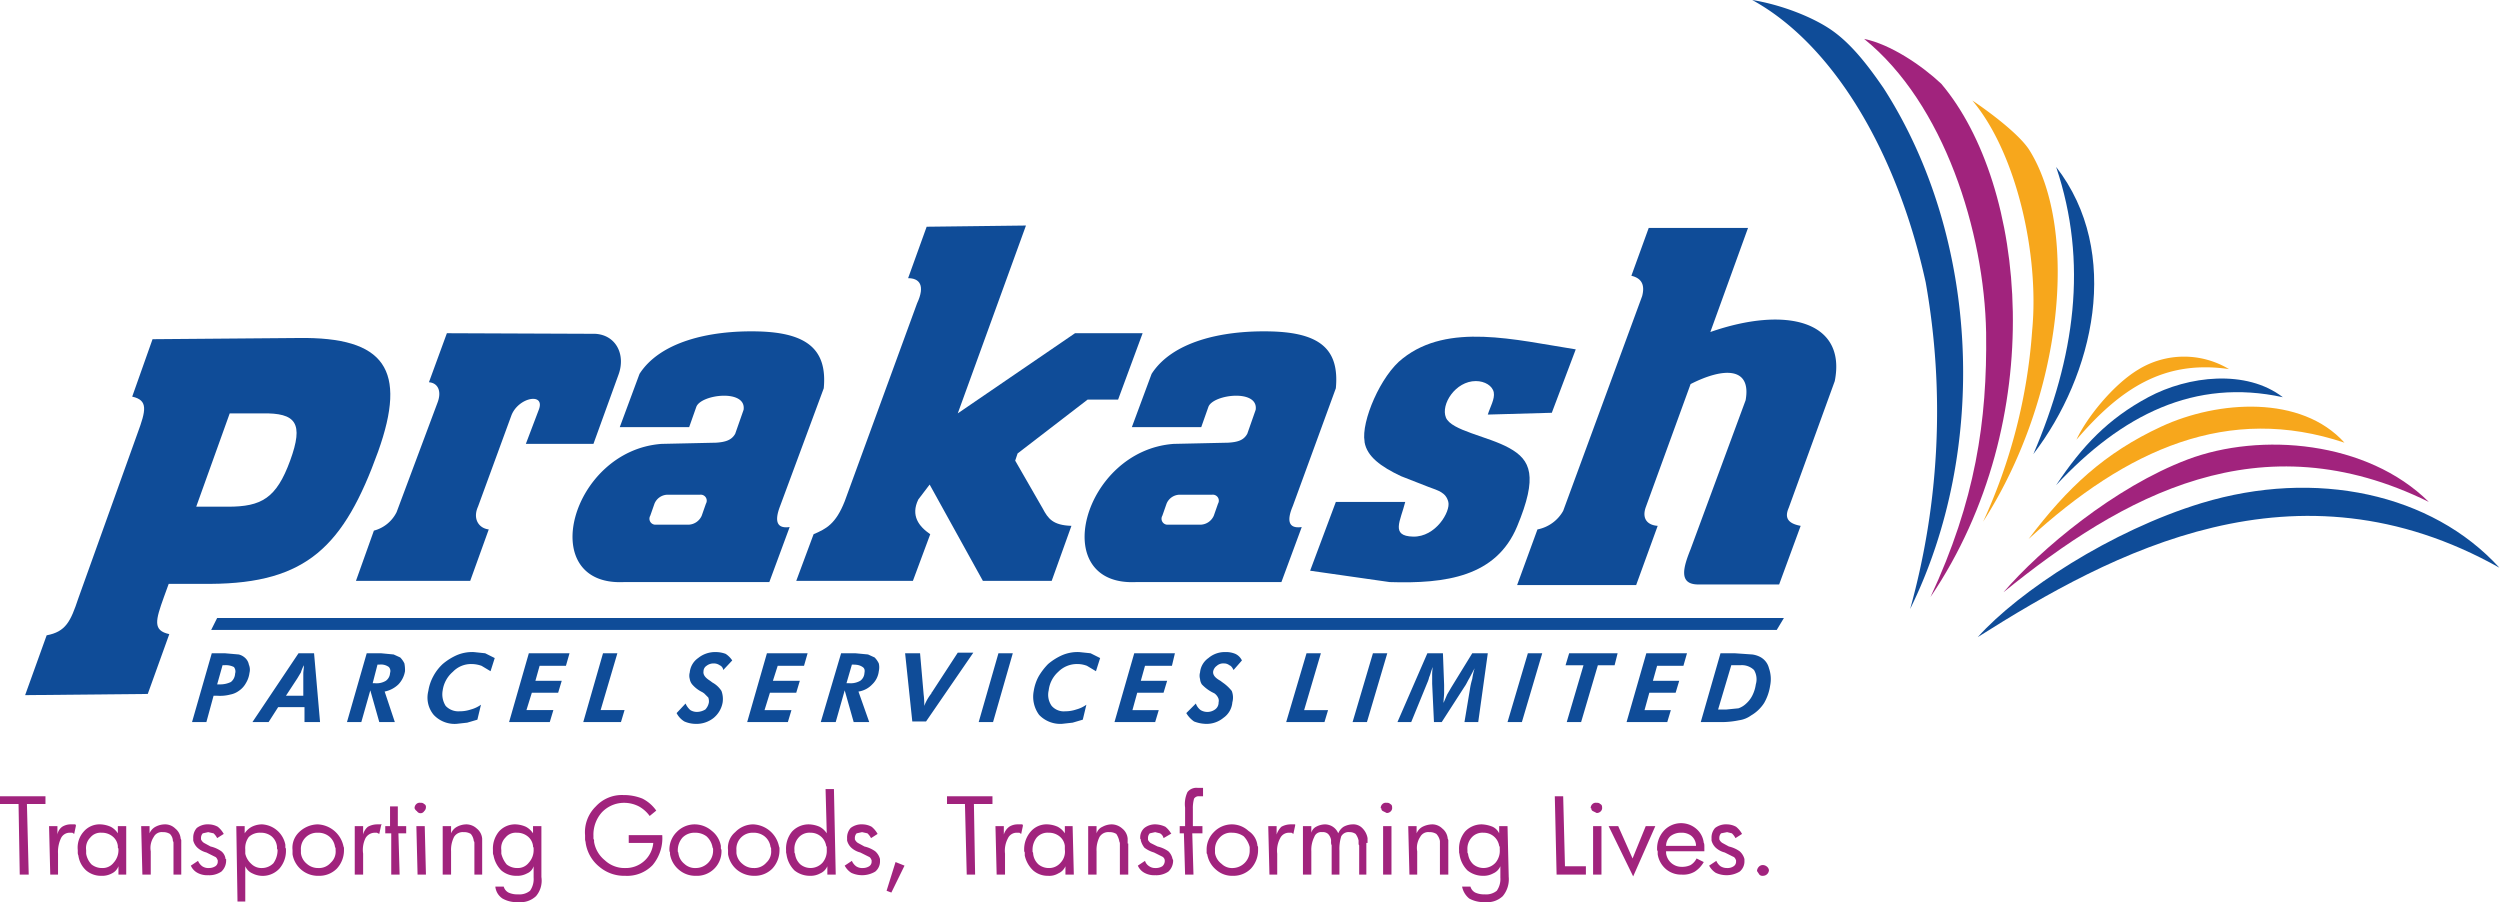 <svg xmlns="http://www.w3.org/2000/svg" id="bcbd3978-f955-49d6-8d03-6526ed652447" data-name="Layer 1" viewBox="0 0 417.9 150.8"><defs><style>.bd9354bd-e21b-4941-88dc-3a1e7fd28ac9{fill:#0f4c98;}.aad2662b-e716-47ee-9f68-691604f744fe,.b0b39fca-2068-4fc3-a68e-485c145e52f7,.bd9354bd-e21b-4941-88dc-3a1e7fd28ac9{fill-rule:evenodd;}.b0b39fca-2068-4fc3-a68e-485c145e52f7{fill:#f7a71c;}.aad2662b-e716-47ee-9f68-691604f744fe{fill:#a1237d;}</style></defs><title>PPS Logo</title><path class="bd9354bd-e21b-4941-88dc-3a1e7fd28ac9" d="M80.5,61.6l-3,8.2c1.5.1,2.2,1.5,1.4,3.5L72.1,91.5a5.9,5.9,0,0,1-3.8,3.1l-3,8.4H84.4l3.1-8.6c-1.7-.2-2.7-1.8-1.8-3.8l5.6-15.3c1.2-3,5.6-3.8,4.6-1l-2.2,5.8H105l4.2-11.6c1.2-3.3-.4-6.6-3.9-6.8Zm0,0" transform="translate(-5.8 -5.9)"></path><path class="bd9354bd-e21b-4941-88dc-3a1e7fd28ac9" d="M109.4,77.3l3.3-8.9c3.4-5.3,11.5-7.3,19.8-7.1s11.6,3.1,11,9.5l-7.3,19.7c-1,2.6-.5,3.8,1.6,3.5l-3.4,9.2H110.1c-14.9.7-8.9-22,6.3-23.1l9.1-.2c1.5-.1,2.6-.4,3.2-1.5l1.4-4c.5-3.5-7.1-2.6-7.9-.5L121,77.3Zm7.9,11.3h5.5a1,1,0,0,1,1,1.5l-.7,2a2.5,2.5,0,0,1-2.1,1.5h-5.5a1,1,0,0,1-1-1.5l.7-2a2.4,2.4,0,0,1,2.1-1.5Zm0,0" transform="translate(-5.8 -5.9)"></path><path class="bd9354bd-e21b-4941-88dc-3a1e7fd28ac9" d="M160.7,43.8l-3.1,8.6c1.9,0,2.9,1.2,1.5,4.2L147,89.7c-1.5,3.8-3.1,4.6-5.2,5.5l-2.9,7.8h19.5l2.9-7.8c-1.9-1.3-3.3-3.1-2-5.8l1.9-2.5,8.9,16.1h11.5l3.3-9.2c-3.1-.1-3.9-1.2-4.8-2.9l-4.6-8,.4-1.2,11.7-9h5.1l4.1-11.1H185.5L165.9,75l11.4-31.4Zm0,0" transform="translate(-5.8 -5.9)"></path><path class="bd9354bd-e21b-4941-88dc-3a1e7fd28ac9" d="M195,77.3l3.3-8.9c3.4-5.3,11.5-7.3,19.9-7.1s11.5,3.1,10.9,9.5l-7.2,19.7c-1.1,2.6-.6,3.8,1.5,3.5l-3.4,9.2H195.7c-14.9.7-8.9-22,6.3-23.1l9.1-.2c1.6-.1,2.6-.4,3.2-1.5l1.4-4c.5-3.5-7.1-2.6-7.9-.5l-1.2,3.4Zm7.9,11.3h5.5a1,1,0,0,1,1,1.5l-.7,2a2.5,2.5,0,0,1-2.1,1.5h-5.5a1,1,0,0,1-1-1.5l.7-2a2.4,2.4,0,0,1,2.1-1.5Zm0,0" transform="translate(-5.8 -5.9)"></path><path class="bd9354bd-e21b-4941-88dc-3a1e7fd28ac9" d="M233.9,79.8c.4,2.4,2.7,4.1,6.1,5.7l4.6,1.8c1.6.6,2.9.9,3.3,2.5s-2.1,5.9-5.9,5.8-2.1-2.6-1.3-5.8H229.1l-4.3,11.5,13.3,1.9c9.4.3,17.8-.9,21.3-9.3s2.3-11.1-1.3-13.1-9.7-2.9-10.6-5.1,1.6-6.1,5-6.1c1.5,0,2.8.8,3,1.9s-.6,2.4-1,3.7l10.7-.3,4-10.6c-10.2-1.6-21.3-4.5-28.9,1.5-3.7,2.8-7,10.6-6.4,13.9Zm0,0" transform="translate(-5.8 -5.9)"></path><path class="bd9354bd-e21b-4941-88dc-3a1e7fd28ac9" d="M281.4,44l-2.9,8c1.7.4,2.3,1.5,1.8,3.4L267.1,91.3a6.3,6.3,0,0,1-4.3,3.1l-3.4,9.3h19.9l3.6-9.9c-1.6-.1-2.7-1.1-2-3.1l7.5-20.6c5.5-2.8,10.2-2.9,9.2,2.7l-9.2,24.9c-1.2,3-2.1,5.9,1.3,5.9h13.5l3.6-9.8c-2.2-.4-2.7-1.4-2-3l7.7-21.2c2-10.1-8.2-12.6-20.8-8.2L298,44Zm0,0" transform="translate(-5.8 -5.9)"></path><path class="bd9354bd-e21b-4941-88dc-3a1e7fd28ac9" d="M33.2,105.7l.8-2.2h7c16.1-.1,22.3-6.3,28-22.1,4.9-13.7,1.2-19.2-13.3-19l-24.4.2-3.4,9.6c2.7.6,2.3,2.3.9,6.1l-9.9,27.6c-1.3,3.9-2.1,5.6-5.3,6.2L10,122.1l20.5-.2,3.6-10c-2.8-.6-2.3-2.3-.9-6.2Zm5.4-15.1L44.2,75h5.4c5.7-.1,7,1.6,4.7,7.9s-4.8,7.7-10.4,7.7Zm0,0" transform="translate(-5.8 -5.9)"></path><path class="bd9354bd-e21b-4941-88dc-3a1e7fd28ac9" d="M42.1,109.2H304l-1.2,2H41.1Zm0,0" transform="translate(-5.8 -5.9)"></path><path class="b0b39fca-2068-4fc3-a68e-485c145e52f7" d="M344.9,96c6.5-8.6,12.7-14.4,22.2-18.8s23.4-5.3,30.6,2.7c-19.4-6.5-36.3,1-52.8,16.1Zm0,0" transform="translate(-5.8 -5.9)"></path><path class="aad2662b-e716-47ee-9f68-691604f744fe" d="M340.7,104.9c6.2-7.2,18.6-17.6,30.8-22.2s30-3.1,40.3,7.1c-28.2-13.9-51.1-1.1-71.1,15.1Zm0,0" transform="translate(-5.8 -5.9)"></path><path class="bd9354bd-e21b-4941-88dc-3a1e7fd28ac9" d="M336.4,112.4c6.9-7.7,22.3-17.8,37.4-22.4,19.1-5.8,38.5-1.6,49.8,10.8-34-19.1-64.6-2.7-87.2,11.6Zm0,0" transform="translate(-5.8 -5.9)"></path><path class="bd9354bd-e21b-4941-88dc-3a1e7fd28ac9" d="M349.5,87c4.4-6.6,8.7-11.1,15.4-14.7s16.4-4.7,22.5,0c-14.7-3.2-26.9,2.9-37.9,14.7Zm0,0" transform="translate(-5.8 -5.9)"></path><path class="b0b39fca-2068-4fc3-a68e-485c145e52f7" d="M352.9,79.4c1.6-3.5,6-9.1,10.3-11.7a14.6,14.6,0,0,1,15.2-.1c-10.9-1.6-18.2,3.3-25.5,11.8Zm0,0" transform="translate(-5.8 -5.9)"></path><path class="bd9354bd-e21b-4941-88dc-3a1e7fd28ac9" d="M298.7,5.9c13.5,7.4,24.2,25.3,29,47.2a123.3,123.3,0,0,1-2.6,54.6c13.1-26.6,11.7-61.9-4.4-87-2.6-3.8-5.3-7.3-8.5-9.6s-8.6-4.4-13.5-5.2Zm0,0" transform="translate(-5.8 -5.9)"></path><path class="aad2662b-e716-47ee-9f68-691604f744fe" d="M317.4,12.4c13.4,10.8,20.1,32.3,20.4,49.1.2,14.8-1.8,28.1-9.3,44.2,20-29.6,16.1-68.9,1.8-85.8-3.3-3.1-8.5-6.6-12.9-7.5Zm0,0" transform="translate(-5.8 -5.9)"></path><path class="b0b39fca-2068-4fc3-a68e-485c145e52f7" d="M335.5,22.7c7.4,8.8,11.2,25.8,10,38.4a91.7,91.7,0,0,1-8.2,32c13.4-20.9,16-48.7,7.8-62-1.7-2.8-7.2-6.8-9.6-8.4Zm0,0" transform="translate(-5.8 -5.9)"></path><path class="bd9354bd-e21b-4941-88dc-3a1e7fd28ac9" d="M349.5,33.8c5.4,16,3.1,31.9-3.8,48,10.1-13.2,14.9-33.7,3.8-48Zm0,0" transform="translate(-5.8 -5.9)"></path><path class="bd9354bd-e21b-4941-88dc-3a1e7fd28ac9" d="M42.1,120.3h.4a4.1,4.1,0,0,0,1.9-.4,1.9,1.9,0,0,0,.7-1.4,1.2,1.2,0,0,0-.2-1.1,3,3,0,0,0-1.6-.3H43Zm-1.8,6.3H37.9l3.3-11.5h2.2l2.3.2a2.4,2.4,0,0,1,1.1.6,2,2,0,0,1,.6,1.1,2.2,2.2,0,0,1,.1,1.4,4.3,4.3,0,0,1-.6,1.7,3.7,3.7,0,0,1-1.2,1.3,3.5,3.5,0,0,1-1.4.6,6.8,6.8,0,0,1-2.2.2h-.6Zm7.7,0,7.7-11.5h2.6l1,11.5H56.7v-2.5H52.3l-1.6,2.5Zm8.5-4.4v-3.7c0-.4.1-.8.1-1.4a6.1,6.1,0,0,0-.5,1.2l-.6,1-1.9,2.9Zm11.6-2.1h.3a3,3,0,0,0,1.9-.4,1.7,1.7,0,0,0,.7-1.3,1,1,0,0,0-.2-1,2.2,2.2,0,0,0-1.6-.4h-.3Zm-1.9,6.5H63.8l3.3-11.5h2.4l2.1.2,1.1.5a3.6,3.6,0,0,1,.7,1,5.7,5.7,0,0,1,.1,1.3,4.2,4.2,0,0,1-1.1,2.2,4.6,4.6,0,0,1-2.3,1.2l1.7,5.1H69.2l-1.5-5.3Zm19.4-.4-1.7.5-1.8.2a4.8,4.8,0,0,1-3.8-1.5,4.5,4.5,0,0,1-.9-4,7.5,7.5,0,0,1,.8-2.4,7.8,7.8,0,0,1,1.6-2.1,9.7,9.7,0,0,1,2.4-1.5,6.6,6.6,0,0,1,2.8-.5l1.9.2,1.6.8-.7,2.2-1.5-.9a5.1,5.1,0,0,0-1.7-.3,4.2,4.2,0,0,0-3.1,1.3,5,5,0,0,0-1.7,3.1,3.6,3.6,0,0,0,.5,2.6,2.9,2.9,0,0,0,2.3.9,5.8,5.8,0,0,0,1.9-.3,5.3,5.3,0,0,0,1.7-.8Zm5.3.4,3.3-11.5H101l-.6,2.1H96l-.7,2.5h4.4l-.6,2H94.7l-.9,2.9h4.5l-.6,2Zm12.4,0,3.3-11.5H109l-2.8,9.5h4l-.6,2Zm17.1-3.1a3.1,3.1,0,0,0,.8,1.1,2.1,2.1,0,0,0,1.2.3,2.8,2.8,0,0,0,1.3-.4,2.3,2.3,0,0,0,.6-1.2,1.9,1.9,0,0,0-.1-.8l-.7-.7-.3-.2a5.2,5.2,0,0,1-1.7-1.3,1.9,1.9,0,0,1-.4-.9,2,2,0,0,1,0-1.1,3.3,3.3,0,0,1,1.4-2.4,4.5,4.5,0,0,1,2.9-1,4.7,4.7,0,0,1,1.7.3,3.8,3.8,0,0,1,1.1,1.1l-1.5,1.6a1,1,0,0,0-.6-.8,1.7,1.7,0,0,0-1-.3,1.9,1.9,0,0,0-1.2.4,1.1,1.1,0,0,0-.5.9c-.1.6.3,1.1,1.1,1.6l.4.3a4.1,4.1,0,0,1,1.5,1.4,3.9,3.9,0,0,1,.2,1.9,4.3,4.3,0,0,1-1.5,2.6,4.6,4.6,0,0,1-3.1,1,4.8,4.8,0,0,1-1.8-.4,3.5,3.5,0,0,1-1.3-1.4Zm10.3,3.1,3.3-11.5h6.8l-.6,2.1h-4.4l-.8,2.5h4.5l-.6,2h-4.4l-.9,2.9h4.5l-.6,2Zm16.6-6.5h.4a3.2,3.2,0,0,0,1.9-.4,1.7,1.7,0,0,0,.7-1.3c.1-.5,0-.8-.3-1s-.7-.4-1.5-.4h-.3Zm-1.8,6.5H143l3.4-11.5h2.4l2.1.2,1.1.5a3.6,3.6,0,0,1,.7,1,2.9,2.9,0,0,1,0,1.3,3.6,3.6,0,0,1-1.1,2.2,3.9,3.9,0,0,1-2.3,1.2l1.8,5.1h-2.6l-1.5-5.3Zm11.6-11.5h2.5l.6,6.9h0a13.4,13.4,0,0,1,.1,1.9,7.8,7.8,0,0,1,1.2-2.1c0-.1,0-.1.1-.2l4.3-6.6h2.6l-7.9,11.5h-2.3Zm12.3,11.5,3.3-11.5h2.4l-3.3,11.5Zm17.4-.4-1.7.5-1.8.2a4.9,4.9,0,0,1-3.8-1.5,5.1,5.1,0,0,1-.9-4,7.5,7.5,0,0,1,.8-2.4,10.6,10.6,0,0,1,1.6-2.1,9.7,9.7,0,0,1,2.4-1.5,6.6,6.6,0,0,1,2.8-.5l1.9.2,1.6.8-.7,2.2-1.5-.9a4.5,4.5,0,0,0-1.6-.3,4.4,4.4,0,0,0-3.2,1.3,4.9,4.9,0,0,0-1.6,3.1,3.2,3.2,0,0,0,.5,2.6,2.7,2.7,0,0,0,2.3.9,5.7,5.7,0,0,0,1.8-.3,5.3,5.3,0,0,0,1.7-.8Zm5.3.4,3.3-11.5h6.8l-.5,2.1h-4.5l-.7,2.5h4.4l-.6,2h-4.4l-.8,2.9h4.4l-.6,2Zm13.6-3.1a2.3,2.3,0,0,0,.8,1.1,2.2,2.2,0,0,0,2.4-.1,1.4,1.4,0,0,0,.6-1.2,1.1,1.1,0,0,0-.1-.8,1.9,1.9,0,0,0-.6-.7l-.4-.2a6.7,6.7,0,0,1-1.7-1.3,1.9,1.9,0,0,1-.3-.9,2,2,0,0,1,0-1.1,3.3,3.3,0,0,1,1.4-2.4,4.2,4.2,0,0,1,2.8-1,4,4,0,0,1,1.7.3,2.3,2.3,0,0,1,1.1,1.1l-1.4,1.6c-.2-.4-.4-.7-.7-.8a1.4,1.4,0,0,0-.9-.3,1.6,1.6,0,0,0-1.2.4,1.5,1.5,0,0,0-.6.9c-.1.6.3,1.1,1.2,1.6l.4.3a6.9,6.9,0,0,1,1.5,1.4,3,3,0,0,1,.1,1.9,3.5,3.5,0,0,1-1.5,2.6,4.4,4.4,0,0,1-3,1,5.8,5.8,0,0,1-1.9-.4,4.4,4.4,0,0,1-1.3-1.4Zm15.1,3.1,3.4-11.5h2.4l-2.8,9.5h4l-.6,2Zm11.1,0,3.4-11.5h2.4l-3.4,11.5Zm7.5,0,5-11.5H247l.2,5.3v1.3c0,.5-.1,1.1-.1,1.7l.6-1.4.7-1.2,3.5-5.7h2.6l-1.6,11.5h-2.3l.9-5.4a11.6,11.6,0,0,1,.4-1.8,11.6,11.6,0,0,1,.4-1.8l-.9,1.7c-.3.5-.5,1-.8,1.4l-3.8,5.9h-1.3l-.3-6.4V119a9.2,9.2,0,0,1,.1-1.6c-.3.7-.4,1.3-.6,1.7a4.6,4.6,0,0,1-.3.9l-2.7,6.6Zm18.4,0,3.4-11.5h2.4l-3.4,11.5Zm9.9,0,2.8-9.5h-3l.6-2h8.1l-.5,2h-2.8l-2.8,9.5Zm10,0,3.3-11.5h6.8l-.6,2.1h-4.4l-.7,2.5h4.4l-.6,2h-4.4l-.8,2.9h4.4l-.6,2Zm15.3-2.1h1.4l2-.2a3.5,3.5,0,0,0,1.3-.8,4.5,4.5,0,0,0,1-1.3,6,6,0,0,0,.6-1.9,3,3,0,0,0-.3-2.4,2.9,2.9,0,0,0-2.3-.8h-1.5Zm-2.9,2.1,3.3-11.5h2.4l2.9.2a4,4,0,0,1,1.3.4,2.9,2.9,0,0,1,1.5,1.9,5.5,5.5,0,0,1,.2,2.9,8.3,8.3,0,0,1-1,2.9,6.4,6.4,0,0,1-2.2,2.1,4.4,4.4,0,0,1-2,.8,14.6,14.6,0,0,1-3.4.3Zm0,0" transform="translate(-5.8 -5.9)"></path><path class="aad2662b-e716-47ee-9f68-691604f744fe" d="M13.4,139v1.3H10.3l.3,11.8H9.1l-.2-11.8H5.8V139Zm5.1,4.9-.3,1.4-.3-.2h-.4a1.6,1.6,0,0,0-1.5.9,5.4,5.4,0,0,0-.5,2.6v3.5H14.2L14,144h1.4v1.4a2,2,0,0,1,.8-1.3,2.7,2.7,0,0,1,1.5-.4h.7Zm8.4.1v8.1H25.6v-1.4a2.2,2.2,0,0,1-1.1,1.2,3.4,3.4,0,0,1-1.8.4,3.8,3.8,0,0,1-2.5-.9,4.1,4.1,0,0,1-1.3-2.5,1.1,1.1,0,0,1-.1-.5V148a4,4,0,0,1,1-3.1,3.5,3.5,0,0,1,2.8-1.2,4.7,4.7,0,0,1,1.7.4,3.2,3.2,0,0,1,1.2,1.1V144Zm-1.3,3.9a.4.4,0,0,0-.1-.3v-.3a2.4,2.4,0,0,0-.9-1.6,2.8,2.8,0,0,0-1.8-.6,2.2,2.2,0,0,0-1.9.8,2.5,2.5,0,0,0-.7,2.1v.6a3.4,3.4,0,0,0,.9,1.8,2.8,2.8,0,0,0,1.8.6,2.3,2.3,0,0,0,1.9-.9,3.1,3.1,0,0,0,.8-2.2Zm10.5-1v5.2H34.8v-5.2c0-.2,0-.3-.1-.4a1.7,1.7,0,0,0-.5-1.2,2.1,2.1,0,0,0-1.2-.3,1.5,1.5,0,0,0-1.5.8,3.3,3.3,0,0,0-.5,2.4v3.9H29.6l-.2-8.1h1.4v1.2a2.2,2.2,0,0,1,1-1.1,3.4,3.4,0,0,1,1.6-.4,2.4,2.4,0,0,1,1.7.7,2.4,2.4,0,0,1,.9,1.7.6.6,0,0,1,.1.4v.4Zm7.1-1.6-1.1.7a2.8,2.8,0,0,0-.6-.8l-.9-.2-.9.2a1.1,1.1,0,0,0-.3.8h0v.2a1.3,1.3,0,0,0,.5.6l1.1.6a5.1,5.1,0,0,1,1.8.8,1.9,1.9,0,0,1,.7,1.3h.1v.3a2.5,2.5,0,0,1-.8,1.8,3.6,3.6,0,0,1-2.2.6,3.4,3.4,0,0,1-1.8-.4,2.5,2.5,0,0,1-1.1-1.2l1.2-.8a2.2,2.2,0,0,0,.7.9,1.8,1.8,0,0,0,1.1.3,2,2,0,0,0,1.1-.3.9.9,0,0,0,.4-.8h0v-.2c-.1-.2-.2-.5-.5-.6l-1.4-.7a3.5,3.5,0,0,1-1.5-.8,2.5,2.5,0,0,1-.7-1.2V146a2.4,2.4,0,0,1,.6-1.7,3,3,0,0,1,2-.6,3.3,3.3,0,0,1,1.5.4,4,4,0,0,1,1,1.2ZM53.6,148a4.5,4.5,0,0,1-1.1,3.1,3.8,3.8,0,0,1-4.5.8,2.3,2.3,0,0,1-1.2-1.2v5.9H45.5L45.3,144h1.4v1.2a3.2,3.2,0,0,1,1.2-1.1,3.9,3.9,0,0,1,1.7-.4,4.2,4.2,0,0,1,3.9,3.4v.5c.1.1.1.2.1.4Zm-1.4,0c0-.1-.1-.2-.1-.3v-.3a2.6,2.6,0,0,0-.9-1.7,2.8,2.8,0,0,0-1.8-.6,2.7,2.7,0,0,0-2,.7,3.1,3.1,0,0,0-.6,2.1v.7a3.2,3.2,0,0,0,1,1.7,2.4,2.4,0,0,0,1.8.7,2.7,2.7,0,0,0,1.9-.8,3.8,3.8,0,0,0,.7-2.2Zm11.1,0a4.5,4.5,0,0,1-1.2,3.1,4.1,4.1,0,0,1-3,1.2,4.3,4.3,0,0,1-4.4-3.6V148a3.6,3.6,0,0,1,1.1-3,4.6,4.6,0,0,1,3.1-1.3,4.6,4.6,0,0,1,4.3,3.6c0,.1.1.2.1.4v.3Zm-1.4,0v-.2a.4.4,0,0,0-.1-.3,2.7,2.7,0,0,0-1-1.8,2.9,2.9,0,0,0-1.9-.6,2.7,2.7,0,0,0-2.8,2.9v.5a2.7,2.7,0,0,0,1,1.8,2.8,2.8,0,0,0,1.9.7,2.6,2.6,0,0,0,2.1-.9,2.5,2.5,0,0,0,.8-2.1Zm7.6-4.1-.3,1.4-.4-.2h-.4a1.8,1.8,0,0,0-1.5.9,4.5,4.5,0,0,0-.4,2.6v3.5H65.1V144h1.4v1.4a2.4,2.4,0,0,1,.8-1.3,3.3,3.3,0,0,1,1.5-.4h.8Zm4.2.1v1.2H72.4l.2,6.9H71.2v-6.9h-1V144H71v-3.3h1.3V144Zm3.3-3.2a.9.9,0,0,1-.3.7.7.7,0,0,1-1.2,0,1,1,0,0,1-.4-.5h0a.9.9,0,0,1,.3-.7.8.8,0,0,1,.7-.2.7.7,0,0,1,.6.2.5.5,0,0,1,.3.5h0Zm-.2,3.2.2,8.1H75.6l-.2-8.1Zm9.6,2.9v5.2H85.1v-5.2c0-.2,0-.3-.1-.4a2.2,2.2,0,0,0-.5-1.2,2.1,2.1,0,0,0-1.2-.3,1.7,1.7,0,0,0-1.6.8,4.8,4.8,0,0,0-.5,2.4v3.9H79.8V144h1.4v1.2a2.2,2.2,0,0,1,1-1.1,3.4,3.4,0,0,1,1.6-.4,2.6,2.6,0,0,1,1.7.7,2.4,2.4,0,0,1,.9,1.7v.8Zm9.9-2.9v8.5a4,4,0,0,1-.9,3.2,3.8,3.8,0,0,1-3,1,4.8,4.8,0,0,1-2.6-.6,2.7,2.7,0,0,1-1.2-2h1.4a1.6,1.6,0,0,0,.8,1,3.5,3.5,0,0,0,1.6.3,2.8,2.8,0,0,0,2-.6,3.4,3.4,0,0,0,.6-2.2v-1.9a1.9,1.9,0,0,1-1.1,1.2,3.4,3.4,0,0,1-1.8.4,3.8,3.8,0,0,1-2.5-.9,4.7,4.7,0,0,1-1.3-2.5,1.1,1.1,0,0,1-.1-.5V148a4.5,4.5,0,0,1,1-3.1,3.6,3.6,0,0,1,2.8-1.2,4.7,4.7,0,0,1,1.7.4,3.2,3.2,0,0,1,1.2,1.1V144ZM95,147.9v-.3a.4.4,0,0,1-.1-.3,2.4,2.4,0,0,0-.9-1.6,2.8,2.8,0,0,0-1.8-.6,2.2,2.2,0,0,0-1.9.8,2.5,2.5,0,0,0-.7,2.1v.6a4.4,4.4,0,0,0,.9,1.8,2.8,2.8,0,0,0,1.8.6,2.3,2.3,0,0,0,1.9-.9,3.1,3.1,0,0,0,.8-2.2Zm21.5-2.4a7,7,0,0,1-1.6,5,5.9,5.9,0,0,1-4.6,1.8,6.4,6.4,0,0,1-4.3-1.5,6.3,6.3,0,0,1-2.3-4c0-.2-.1-.4-.1-.6v-.7a6,6,0,0,1,1.8-4.8,5.9,5.9,0,0,1,4.6-1.9,8.3,8.3,0,0,1,3.2.6,6.3,6.3,0,0,1,2.3,2l-1.1.9a5.5,5.5,0,0,0-1.8-1.6,5.4,5.4,0,0,0-2.5-.6,5.1,5.1,0,0,0-3.7,1.6,5.6,5.6,0,0,0-1.4,3.9v.5a.7.7,0,0,1,.1.5,5,5,0,0,0,1.8,3.1,4.8,4.8,0,0,0,3.4,1.3,4.6,4.6,0,0,0,4.7-4.2h-4.1v-1.3Zm9.9,2.5a4.1,4.1,0,0,1-4.3,4.3,4.2,4.2,0,0,1-2.8-1,4.3,4.3,0,0,1-1.5-2.6v-.3a.8.8,0,0,1-.1-.4,4.1,4.1,0,0,1,1.2-3,4.2,4.2,0,0,1,3-1.3,4.4,4.4,0,0,1,2.9,1.1,4.1,4.1,0,0,1,1.5,2.5v.4c0,.1.1.2.1.3Zm-1.4,0v-.2c0-.1-.1-.2-.1-.3a3.2,3.2,0,0,0-1-1.8,3.1,3.1,0,0,0-1.9-.6,2.8,2.8,0,0,0-2.1.8,3.2,3.2,0,0,0-.8,2.1v.2c0,.1.1.2.1.3a2.7,2.7,0,0,0,1,1.8,2.6,2.6,0,0,0,1.9.7,2.9,2.9,0,0,0,2.9-3Zm11.1,0a4.5,4.5,0,0,1-1.2,3.1,4.1,4.1,0,0,1-3,1.2,4.5,4.5,0,0,1-2.9-1,4.3,4.3,0,0,1-1.5-2.6V148a3.4,3.4,0,0,1,1.2-3,4.2,4.2,0,0,1,3-1.3,4.6,4.6,0,0,1,4.3,3.6c0,.1.1.2.1.4v.3Zm-1.4,0v-.2a.4.4,0,0,0-.1-.3,2.7,2.7,0,0,0-1-1.8,2.9,2.9,0,0,0-1.9-.6,2.7,2.7,0,0,0-2.8,2.9v.5a2.7,2.7,0,0,0,1,1.8,2.8,2.8,0,0,0,1.9.7,2.6,2.6,0,0,0,2.1-.9,2.5,2.5,0,0,0,.8-2.1Zm10.5-10.2.3,14.3h-1.4v-1.4a2.3,2.3,0,0,1-1.2,1.2,3.3,3.3,0,0,1-1.7.4,4.1,4.1,0,0,1-2.6-.9,4.7,4.7,0,0,1-1.3-2.5,4.3,4.3,0,0,0-.1-.5V148a4.5,4.5,0,0,1,1-3.1,3.8,3.8,0,0,1,2.8-1.2,4.8,4.8,0,0,1,1.8.4,3.2,3.2,0,0,1,1.2,1.1l-.2-7.4ZM144,147.9v-.3a.4.4,0,0,0-.1-.3,2.6,2.6,0,0,0-2.6-2.2,2.4,2.4,0,0,0-2,.8,2.8,2.8,0,0,0-.7,2.1v.3a.4.4,0,0,0,.1.3,2.8,2.8,0,0,0,.9,1.8,2.7,2.7,0,0,0,3.7-.3,3.1,3.1,0,0,0,.7-2.2Zm8.5-2.6-1.1.7a2.8,2.8,0,0,0-.6-.8l-.9-.2-.9.2a1.1,1.1,0,0,0-.3.8h0v.2a1.3,1.3,0,0,0,.5.6l1.1.6a5.1,5.1,0,0,1,1.8.8,2.6,2.6,0,0,1,.8,1.3h0v.3a2.2,2.2,0,0,1-.8,1.8,4.3,4.3,0,0,1-4,.2,3.2,3.2,0,0,1-1.1-1.2l1.2-.8a2.2,2.2,0,0,0,.7.9,1.8,1.8,0,0,0,1.1.3,2,2,0,0,0,1.1-.3.9.9,0,0,0,.4-.8h0v-.2c-.1-.2-.2-.5-.5-.6l-1.4-.7a3.5,3.5,0,0,1-1.5-.8,2.5,2.5,0,0,1-.7-1.2V146a2.4,2.4,0,0,1,.6-1.7,3,3,0,0,1,2-.6,3.3,3.3,0,0,1,1.5.4,4,4,0,0,1,1,1.2Zm4.5,5.3-2.2,4.5-.8-.3,1.5-4.8ZM171.7,139v1.3h-3.1l.2,11.8h-1.4l-.3-11.8h-3V139Zm5.1,4.9-.3,1.4-.3-.2h-.4a1.6,1.6,0,0,0-1.5.9,4.4,4.4,0,0,0-.5,2.6v3.5h-1.4l-.2-8.1h1.4v1.4a2.5,2.5,0,0,1,.9-1.3,2.6,2.6,0,0,1,1.4-.4h.8Zm8.3.1.2,8.1h-1.4v-1.4a2.3,2.3,0,0,1-1.2,1.2,2.9,2.9,0,0,1-1.7.4,3.7,3.7,0,0,1-2.5-.9,4.8,4.8,0,0,1-1.4-2.5v-.5a.6.6,0,0,1-.1-.4,4.5,4.5,0,0,1,1.1-3.1,3.5,3.5,0,0,1,2.8-1.2,4.7,4.7,0,0,1,1.7.4,3.2,3.2,0,0,1,1.2,1.1V144Zm-1.3,3.9v-.6a2.4,2.4,0,0,0-.9-1.6,2.8,2.8,0,0,0-1.8-.6,2.4,2.4,0,0,0-2,.8,3.3,3.3,0,0,0-.7,2.1v.3a.4.4,0,0,1,.1.3,2.8,2.8,0,0,0,.9,1.8,2.7,2.7,0,0,0,1.7.6,2.5,2.5,0,0,0,2-.9,2.7,2.7,0,0,0,.7-2.2Zm10.6-1v5.2h-1.4v-5.2c0-.2-.1-.3-.1-.4a3.3,3.3,0,0,0-.5-1.2,2.1,2.1,0,0,0-1.2-.3,1.7,1.7,0,0,0-1.6.8,4.8,4.8,0,0,0-.5,2.4v3.9h-1.4V144h1.4v1.2a1.8,1.8,0,0,1,1-1.1,3.3,3.3,0,0,1,1.5-.4,2.7,2.7,0,0,1,1.8.7,2.4,2.4,0,0,1,.9,1.7v.8Zm7.1-1.6-1.2.7a1.2,1.2,0,0,0-.6-.8l-.8-.2-.9.2a1.1,1.1,0,0,0-.3.8h0v.2c0,.2.2.4.4.6l1.2.6a5.1,5.1,0,0,1,1.8.8,2.4,2.4,0,0,1,.7,1.3h0a.4.4,0,0,1,.1.3,2.5,2.5,0,0,1-.8,1.8,3.6,3.6,0,0,1-2.2.6,3.4,3.4,0,0,1-1.8-.4,2.5,2.5,0,0,1-1.1-1.2l1.2-.8a1.6,1.6,0,0,0,.7.9,1.7,1.7,0,0,0,1,.3,2.1,2.1,0,0,0,1.2-.3,1.2,1.2,0,0,0,.4-.8h0v-.2a.8.8,0,0,0-.4-.6l-1.4-.7a4.8,4.8,0,0,1-1.6-.8,3.4,3.4,0,0,1-.6-1.2v-.2c-.1,0-.1-.1-.1-.2a2.1,2.1,0,0,1,.7-1.7,2.9,2.9,0,0,1,1.9-.6,4.2,4.2,0,0,1,1.6.4,4,4,0,0,1,1,1.2Zm5.4-7.6V139h-.7a.9.9,0,0,0-.8.4,5.9,5.9,0,0,0-.2,1.7V144h1.6v1.2h-1.7l.2,6.9h-1.4l-.2-6.9H203V144h.9v-3.1a4.7,4.7,0,0,1,.4-2.6,1.9,1.9,0,0,1,1.7-.7h.9Zm9.2,10.3a4.5,4.5,0,0,1-1.2,3.1,4.1,4.1,0,0,1-3,1.2,4,4,0,0,1-2.8-1,4.3,4.3,0,0,1-1.5-2.6.4.4,0,0,1-.1-.3V148a4.1,4.1,0,0,1,1.2-3,4.2,4.2,0,0,1,3-1.3,4.1,4.1,0,0,1,2.8,1.1,3.3,3.3,0,0,1,1.5,2.5c.1.1.1.2.1.4v.3Zm-1.4,0v-.5a4,4,0,0,0-1-1.8,3.3,3.3,0,0,0-1.9-.6,2.5,2.5,0,0,0-2.1.8,2.8,2.8,0,0,0-.8,2.1v.5a2.8,2.8,0,0,0,1.1,1.8,2.5,2.5,0,0,0,1.9.7,2.9,2.9,0,0,0,2.8-3Zm7.6-4.1-.3,1.4-.3-.2h-.4a1.6,1.6,0,0,0-1.5.9,4.4,4.4,0,0,0-.5,2.6v3.5H218l-.2-8.1h1.4v1.4a3.2,3.2,0,0,1,.8-1.3,3.3,3.3,0,0,1,1.5-.4h.8Zm11.9,2.9v5.3H233v-4.9c-.1-.1-.1-.2-.1-.4v-.4a2.8,2.8,0,0,0-.5-1.1,1.7,1.7,0,0,0-1-.3,1.4,1.4,0,0,0-1.4.7,7,7,0,0,0-.3,2.4v4h-1.3v-4.9a1.1,1.1,0,0,1-.1-.5v-.4a1.9,1.9,0,0,0-.5-1,1.3,1.3,0,0,0-1-.3,1.2,1.2,0,0,0-1.3.8,4.8,4.8,0,0,0-.5,2.4v3.9h-1.4V144h1.4v1.1a1.6,1.6,0,0,1,.8-1,3.3,3.3,0,0,1,1.5-.4,2.5,2.5,0,0,1,1.3.4,2.4,2.4,0,0,1,.9,1.1,2.4,2.4,0,0,1,.9-1.1,3.3,3.3,0,0,1,1.5-.4,2.1,2.1,0,0,1,1.6.6,3.1,3.1,0,0,1,.9,1.7v.8Zm4.3-6a.8.8,0,0,1-.2.7.9.9,0,0,1-.7.3l-.6-.3a.5.5,0,0,1-.3-.5h-.1a.9.9,0,0,1,.3-.7.8.8,0,0,1,.7-.2.7.7,0,0,1,.6.2.5.5,0,0,1,.3.5h0Zm-.1,3.2v8.1h-1.4V144Zm9.5,2.9v5.2h-1.4v-5.6a2.3,2.3,0,0,0-.6-1.2,2.1,2.1,0,0,0-1.2-.3,1.5,1.5,0,0,0-1.5.8,3.3,3.3,0,0,0-.5,2.4v3.9h-1.3l-.2-8.1h1.4v1.2a2.2,2.2,0,0,1,1-1.1,3.8,3.8,0,0,1,1.6-.4,2.4,2.4,0,0,1,1.7.7,2.4,2.4,0,0,1,.9,1.7.6.6,0,0,1,.1.4v.4Zm9.9-2.9.2,8.5a4.4,4.4,0,0,1-1,3.2,3.8,3.8,0,0,1-3,1,5,5,0,0,1-2.6-.6,3.4,3.4,0,0,1-1.2-2h1.4a1.6,1.6,0,0,0,.8,1,3.5,3.5,0,0,0,1.6.3,2.8,2.8,0,0,0,2-.6,3.4,3.4,0,0,0,.6-2.2v-1.9a2.3,2.3,0,0,1-1.2,1.2,3.3,3.3,0,0,1-1.7.4,4.1,4.1,0,0,1-2.6-.9,4.7,4.7,0,0,1-1.3-2.5,4.3,4.3,0,0,0-.1-.5V148a4.5,4.5,0,0,1,1-3.1,3.8,3.8,0,0,1,2.8-1.2,5.3,5.3,0,0,1,1.8.4,2.3,2.3,0,0,1,1.1,1.1V144Zm-1.3,3.9v-.3a.4.4,0,0,0-.1-.3,2.6,2.6,0,0,0-2.6-2.2,2.4,2.4,0,0,0-2,.8,2.8,2.8,0,0,0-.7,2.1v.3a.4.4,0,0,0,.1.3,2.8,2.8,0,0,0,.9,1.8,2.7,2.7,0,0,0,3.7-.3,3.1,3.1,0,0,0,.7-2.2Zm14.4,2.8v1.4H266l-.3-13.1h1.4l.3,11.7Zm0,0" transform="translate(-5.8 -5.9)"></path><path class="aad2662b-e716-47ee-9f68-691604f744fe" d="M273.6,140.8a.8.8,0,0,1-.2.7.9.9,0,0,1-.7.3l-.6-.3a.5.5,0,0,1-.3-.5h-.1a.9.9,0,0,1,.3-.7.8.8,0,0,1,.7-.2.7.7,0,0,1,.6.2.5.5,0,0,1,.3.5h0Zm-.1,3.2v8.1h-1.4V144Zm9,0-3.7,8.4-4.1-8.4h1.6l2.4,5.4,2.2-5.4Zm8.2,3.8v.4h-6.4v.3a2.6,2.6,0,0,0,2.6,2.3,3.3,3.3,0,0,0,1.5-.3,2.7,2.7,0,0,0,1-1.1l1.2.6a4.6,4.6,0,0,1-1.5,1.6,3.8,3.8,0,0,1-2.2.5,3.9,3.9,0,0,1-2.6-.9,4.1,4.1,0,0,1-1.4-2.5v-.5a.6.6,0,0,1-.1-.4,4.4,4.4,0,0,1,1.1-3,3.9,3.9,0,0,1,5.4-.4,3.6,3.6,0,0,1,1.3,2.4c.1.1.1.4.1.7Zm-1.4-.5v-.2a2.2,2.2,0,0,0-.8-1.5,2.6,2.6,0,0,0-1.7-.5,2.8,2.8,0,0,0-1.8.6,2.2,2.2,0,0,0-.7,1.6Zm7.7-2-1.1.7a2.8,2.8,0,0,0-.6-.8l-.8-.2-1,.2a1.1,1.1,0,0,0-.3.8h0v.2a1.3,1.3,0,0,0,.5.6l1.1.6a5.1,5.1,0,0,1,1.8.8,2.6,2.6,0,0,1,.8,1.3h0v.3a2.2,2.2,0,0,1-.8,1.8,4.3,4.3,0,0,1-4,.2,3.2,3.2,0,0,1-1.1-1.2l1.2-.8a2.2,2.2,0,0,0,.7.9,2,2,0,0,0,1.1.3,1.8,1.8,0,0,0,1.1-.3.9.9,0,0,0,.4-.8h0v-.2c-.1-.2-.2-.5-.5-.6l-1.4-.7a3.5,3.5,0,0,1-1.5-.8,2.5,2.5,0,0,1-.7-1.2V146a2.4,2.4,0,0,1,.6-1.7,3,3,0,0,1,2-.6,3.3,3.3,0,0,1,1.5.4,4,4,0,0,1,1,1.2Zm4.5,6a1,1,0,0,1-1,1,.7.7,0,0,1-.6-.2l-.4-.6h0a1.1,1.1,0,0,1,.3-.7.9.9,0,0,1,.7-.3,1.1,1.1,0,0,1,.7.3.9.9,0,0,1,.3.6h0Zm0,0" transform="translate(-5.8 -5.9)"></path></svg>